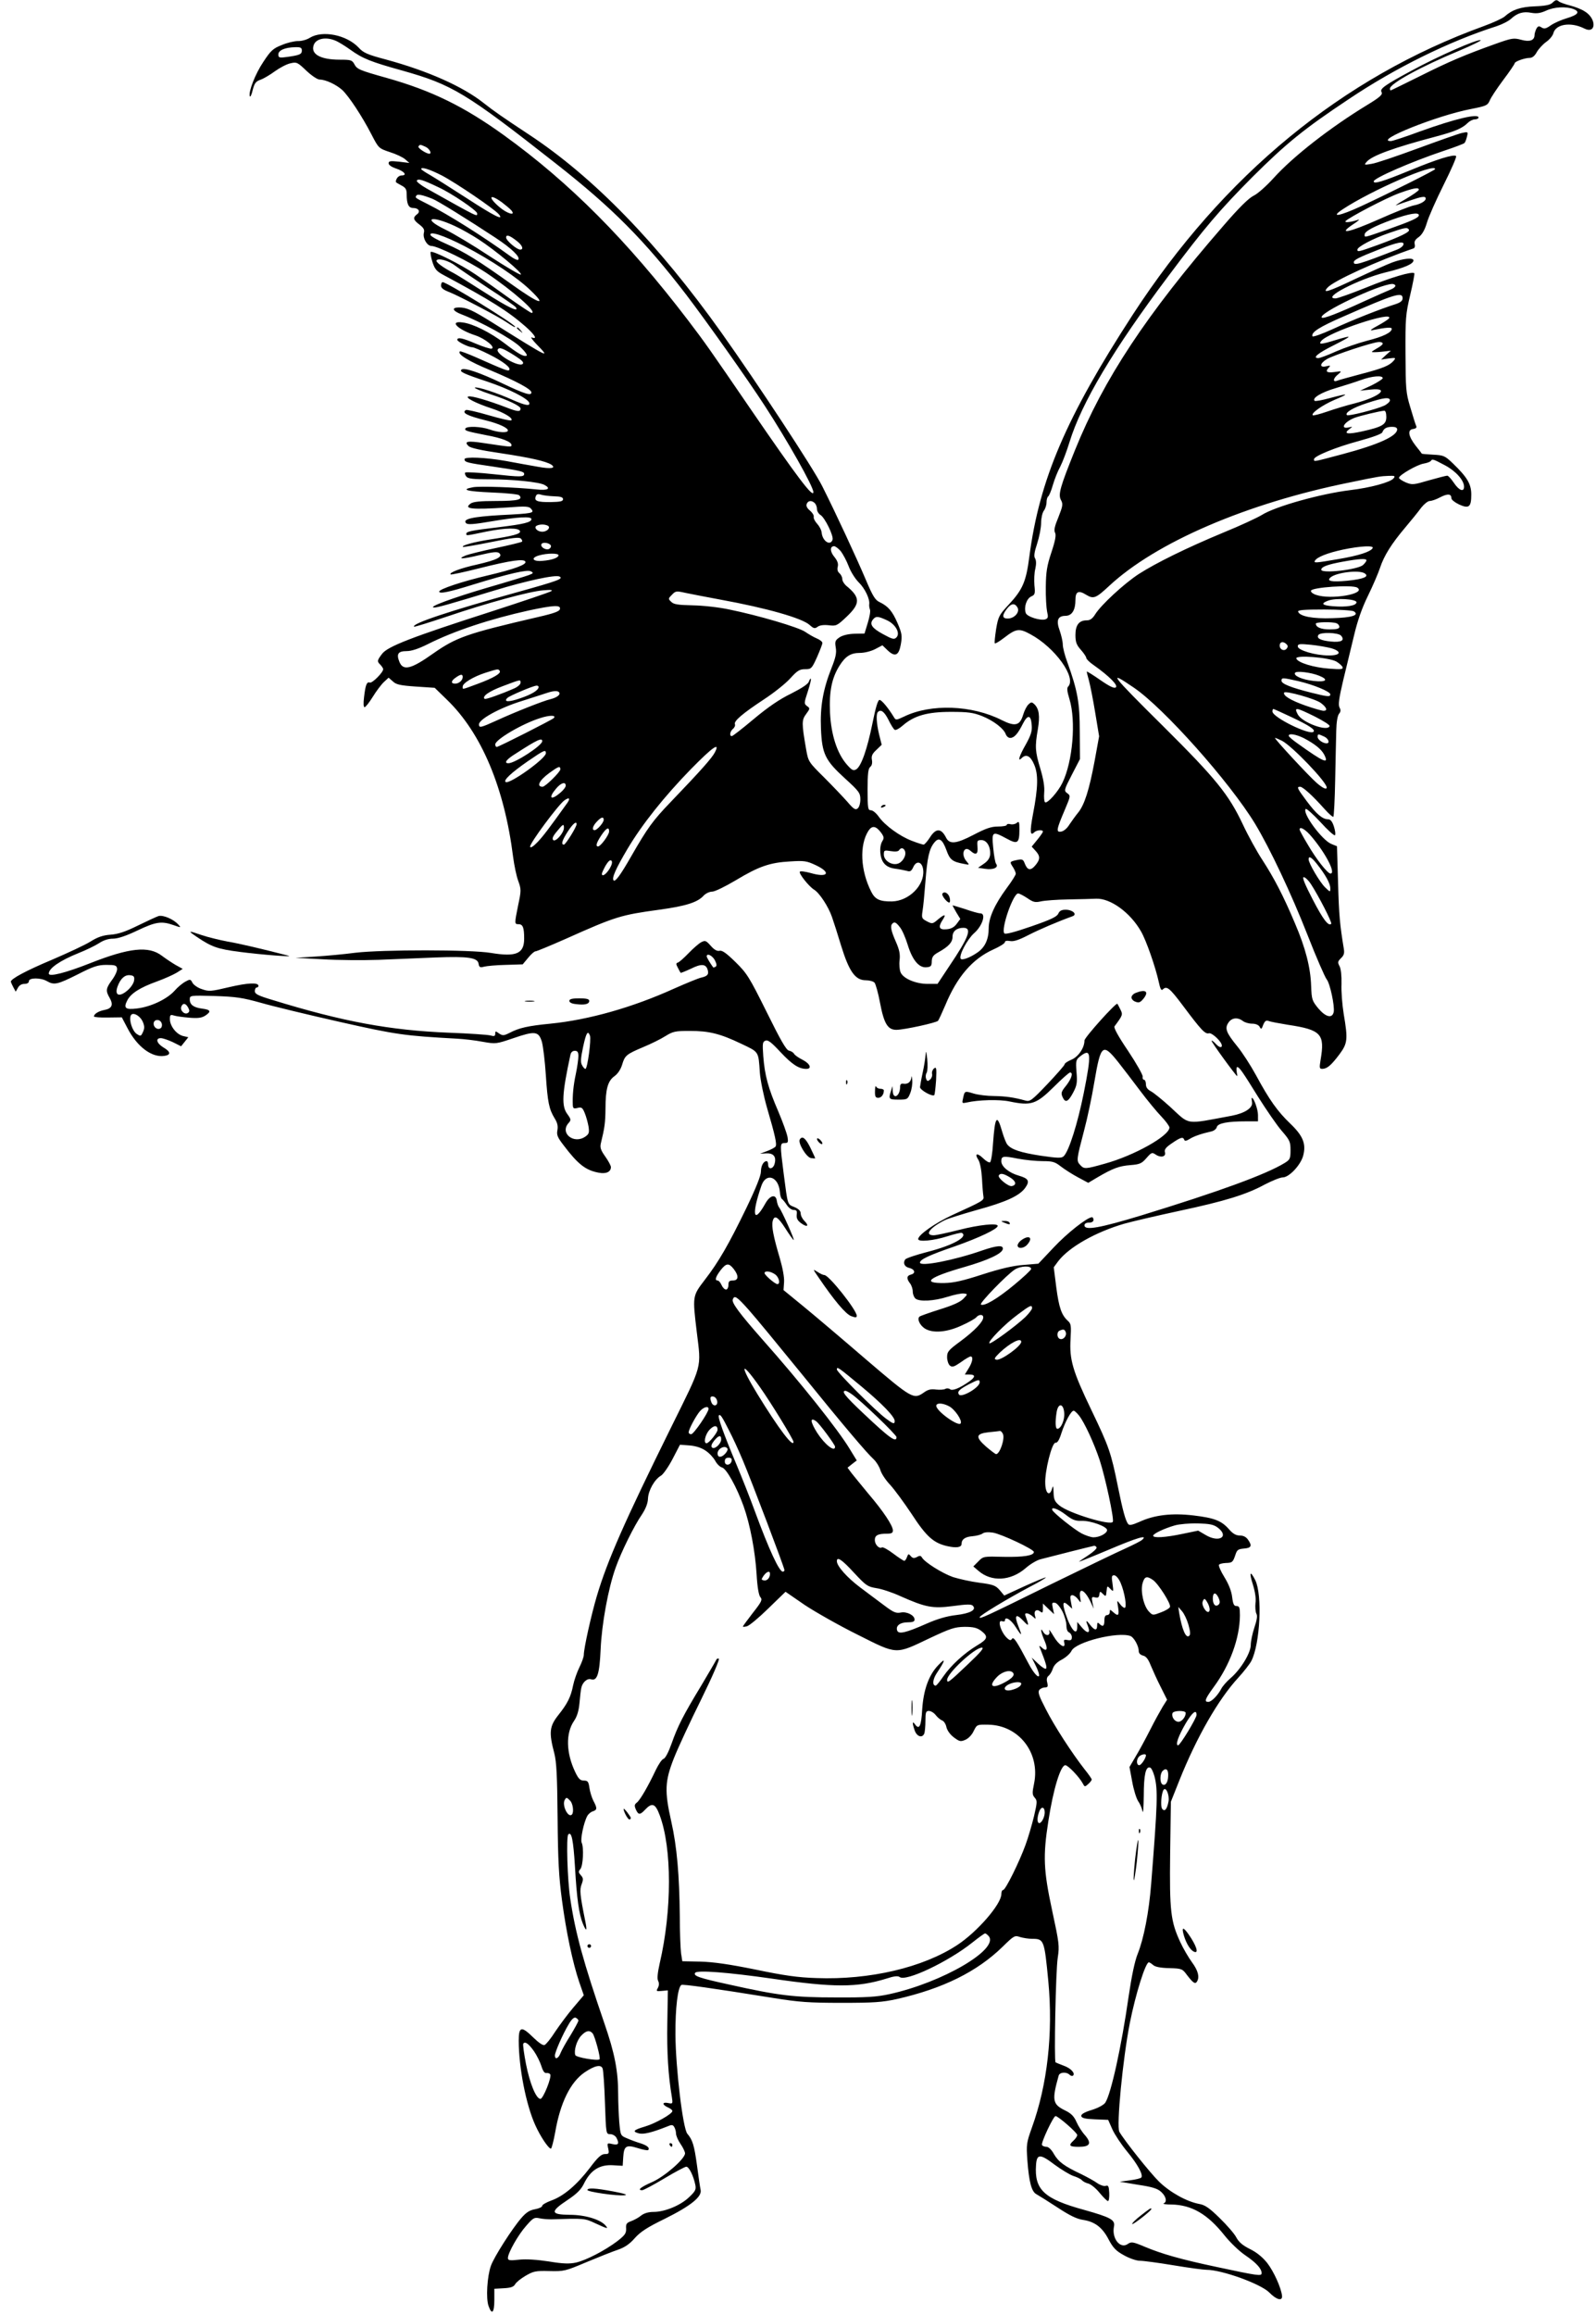 <?xml version="1.0" standalone="no"?>
<!DOCTYPE svg PUBLIC "-//W3C//DTD SVG 20010904//EN"
 "http://www.w3.org/TR/2001/REC-SVG-20010904/DTD/svg10.dtd">
<svg version="1.0" xmlns="http://www.w3.org/2000/svg"
 width="883pt" height="1280pt" viewBox="0 0 883 1280"
 preserveAspectRatio="xMidYMid meet">
<g transform="translate(0,1280) scale(0.1,-0.1)"
fill="#000000" stroke="none">
<path d="M8588 12784 c-11 -11 -39 -17 -96 -19 -80 -3 -126 -19 -167 -56 -11
-10 -63 -34 -115 -53 -784 -284 -1440 -823 -1943 -1596 -370 -570 -516 -912
-572 -1337 -18 -140 -37 -183 -115 -267 -53 -57 -57 -65 -69 -135 -6 -40 -10
-76 -7 -78 3 -3 26 11 52 31 66 51 83 53 145 19 136 -73 257 -241 208 -290 -7
-7 -5 -27 8 -69 37 -122 18 -344 -39 -462 -24 -50 -83 -116 -96 -108 -5 3 -7
27 -5 53 3 33 -4 74 -21 132 -29 95 -31 122 -14 219 12 73 7 111 -18 137 -15
14 -18 15 -34 0 -9 -8 -22 -33 -29 -56 -18 -61 -44 -68 -118 -31 -165 84 -393
92 -541 20 -43 -20 -46 -21 -56 -4 -31 51 -68 96 -80 96 -9 0 -21 -40 -39
-129 -29 -143 -62 -238 -90 -255 -16 -9 -24 -5 -52 27 -54 62 -87 164 -93 288
-5 117 10 191 53 259 33 52 62 70 113 70 24 0 61 9 84 21 l40 21 28 -27 c42
-40 63 -30 74 33 8 46 6 60 -18 116 -29 67 -52 94 -100 117 -24 11 -38 34 -76
124 -51 120 -164 364 -241 517 -50 100 -359 569 -558 849 -351 493 -708 860
-1063 1094 -147 97 -196 131 -253 176 -115 91 -308 177 -540 240 -102 27 -125
37 -151 66 -66 70 -200 97 -270 54 -17 -11 -47 -19 -66 -18 -19 0 -59 -9 -89
-22 -49 -19 -61 -31 -102 -93 -45 -67 -83 -165 -75 -190 3 -7 10 8 16 34 10
38 17 48 43 57 17 6 53 27 80 47 28 20 66 40 86 44 34 8 39 6 88 -41 30 -28
61 -49 74 -49 33 0 92 -28 125 -58 36 -34 109 -144 161 -245 40 -77 40 -77
102 -98 35 -11 73 -29 85 -40 l23 -20 -57 7 c-48 5 -58 4 -58 -9 0 -9 17 -21
42 -29 45 -15 63 -38 30 -38 -16 0 -32 -17 -32 -36 0 -2 13 -10 30 -19 24 -12
30 -22 30 -48 0 -55 10 -77 36 -77 30 0 42 -20 21 -35 -24 -18 -21 -31 14 -57
23 -18 29 -28 24 -46 -7 -29 18 -72 42 -72 33 0 209 -86 301 -147 149 -100
289 -223 253 -223 -5 0 -60 37 -123 81 -62 45 -146 104 -186 131 -82 56 -239
134 -249 125 -3 -4 1 -28 9 -54 13 -40 22 -52 59 -72 265 -142 360 -202 456
-286 53 -47 68 -73 36 -61 -10 4 2 -13 26 -38 80 -82 72 -78 -244 120 -112 70
-143 84 -186 84 -42 0 -36 -19 14 -38 109 -42 276 -134 323 -178 28 -26 44
-48 37 -51 -16 -6 -46 11 -123 70 -76 58 -173 107 -230 114 -78 11 -29 -39 72
-72 53 -18 113 -67 87 -73 -8 -1 -47 11 -87 28 -72 31 -102 37 -102 21 0 -10
62 -41 83 -41 8 0 50 -18 94 -40 78 -39 122 -74 110 -86 -6 -7 -25 0 -185 71
-46 20 -85 35 -88 32 -15 -15 49 -55 171 -105 142 -60 225 -104 225 -122 0
-20 -38 -8 -160 50 -128 61 -214 90 -227 76 -12 -11 13 -23 143 -66 119 -40
224 -93 232 -117 6 -20 -21 -15 -90 15 -84 38 -195 75 -211 69 -6 -2 33 -19
87 -37 98 -32 166 -65 166 -79 0 -19 -17 -18 -78 6 -102 39 -191 65 -210 61
-23 -5 41 -38 130 -67 67 -22 119 -54 107 -65 -3 -4 -60 9 -125 28 -65 19
-122 32 -126 29 -26 -15 6 -32 112 -58 72 -18 120 -41 120 -55 0 -15 -52 -12
-100 5 -47 17 -126 20 -135 6 -7 -12 8 -16 114 -37 89 -16 141 -37 141 -55 0
-12 -4 -11 -152 11 -91 14 -113 10 -86 -16 10 -11 70 -24 179 -40 160 -24 249
-44 279 -63 29 -20 -2 -25 -73 -12 -40 7 -119 21 -177 32 -113 20 -230 25
-230 10 0 -17 14 -20 159 -41 148 -22 171 -27 171 -40 0 -18 -20 -18 -168 -2
-83 9 -154 13 -158 9 -4 -3 -1 -13 6 -22 10 -12 37 -15 129 -15 126 0 273 -15
303 -31 39 -21 19 -32 -45 -25 -114 12 -313 19 -350 12 -71 -13 -36 -23 104
-29 78 -3 146 -10 151 -15 24 -24 -6 -32 -126 -32 -90 0 -127 -4 -142 -14 -41
-30 4 -35 201 -22 105 8 122 7 134 -8 19 -23 10 -25 -169 -34 -156 -9 -214
-22 -191 -45 9 -9 45 -6 144 11 143 24 217 28 217 12 0 -18 -41 -28 -181 -45
-153 -18 -179 -24 -179 -36 0 -12 -4 -12 112 12 106 21 179 22 185 2 5 -15
-41 -27 -167 -46 -89 -14 -158 -33 -149 -41 2 -2 73 10 157 27 117 24 155 28
164 19 6 -6 9 -14 6 -17 -3 -3 -68 -19 -144 -35 -76 -16 -152 -35 -167 -41
-53 -22 -18 -21 77 2 77 18 98 20 109 10 20 -20 -14 -37 -122 -62 -92 -20
-158 -45 -148 -55 2 -3 76 13 163 35 171 43 245 53 251 35 6 -16 -62 -41 -206
-75 -141 -33 -271 -76 -271 -90 0 -14 57 -2 185 38 201 62 303 85 322 74 16
-8 15 -11 -12 -21 -16 -6 -120 -38 -231 -70 -190 -56 -329 -107 -293 -109 17
-1 81 17 334 94 182 55 340 89 361 77 22 -12 -7 -23 -233 -86 -379 -105 -588
-175 -572 -191 3 -2 83 23 179 55 227 77 459 140 535 146 43 4 56 2 44 -5 -9
-6 -157 -56 -330 -112 -439 -141 -574 -193 -605 -234 -28 -37 -29 -42 -9 -61
8 -9 15 -19 15 -24 0 -18 -61 -79 -74 -74 -17 6 -24 -13 -32 -82 -4 -33 -3
-54 3 -54 6 0 26 26 46 58 19 31 47 68 61 81 l26 24 23 -20 c18 -18 41 -23
127 -29 l105 -7 67 -65 c192 -185 319 -488 367 -871 6 -45 18 -104 28 -131 17
-47 17 -54 0 -134 -21 -104 -21 -106 2 -106 24 0 31 -19 31 -80 0 -83 -44
-102 -183 -79 -110 19 -602 19 -752 1 -60 -8 -159 -17 -220 -21 l-110 -7 150
-8 c83 -5 222 -6 310 -3 88 4 230 9 315 13 181 7 233 -1 238 -35 3 -19 8 -22
30 -16 15 4 69 9 120 10 l94 3 30 36 c16 20 34 36 41 36 6 0 81 31 167 69 277
124 305 132 517 161 147 20 214 41 247 79 11 11 31 21 46 21 15 0 72 28 131
63 128 77 189 98 301 104 78 5 91 3 142 -21 87 -41 67 -71 -29 -43 -30 8 -57
12 -60 7 -6 -10 50 -81 79 -99 30 -18 80 -95 99 -151 9 -25 32 -97 51 -160 44
-142 78 -190 136 -190 20 0 43 -6 49 -14 6 -8 20 -57 30 -111 22 -116 43 -150
92 -149 45 1 219 39 229 50 4 5 22 44 40 86 65 157 150 256 265 308 36 16 65
34 65 41 0 7 10 9 28 6 19 -4 48 5 102 33 63 32 161 74 244 104 28 10 1 36
-38 36 -23 0 -34 -6 -41 -22 -8 -17 -42 -33 -149 -70 -92 -32 -143 -45 -149
-39 -21 21 48 221 76 221 7 0 30 -12 51 -26 32 -22 43 -25 74 -18 21 5 89 10
152 11 63 1 133 3 155 4 79 3 189 -77 248 -181 29 -50 80 -197 98 -279 8 -38
14 -50 22 -42 22 22 38 9 113 -91 101 -135 122 -157 143 -151 17 4 71 -47 71
-68 0 -15 -16 -10 -35 11 -10 11 -20 18 -22 16 -4 -4 136 -196 142 -196 1 0 0
11 -3 25 -2 14 -1 25 3 25 12 0 28 -23 116 -165 45 -71 103 -156 130 -187 45
-52 49 -61 49 -107 0 -47 -3 -53 -32 -71 -105 -64 -360 -157 -793 -290 -231
-70 -315 -85 -315 -55 0 9 9 15 25 15 16 0 25 6 25 15 0 8 -4 15 -8 15 -26 0
-138 -88 -212 -167 l-85 -90 -83 -7 c-57 -4 -129 -21 -225 -52 -108 -35 -159
-47 -212 -48 -129 -2 -87 32 109 88 132 38 209 74 214 99 5 24 -30 22 -117 -8
-152 -53 -341 -90 -341 -66 0 17 50 41 193 90 136 48 237 96 237 113 0 17
-104 6 -213 -22 -64 -16 -127 -30 -141 -30 -53 0 -23 41 60 83 17 9 98 34 179
57 161 44 235 78 267 122 27 38 19 52 -36 68 -53 15 -96 50 -96 79 0 29 9 31
90 15 41 -8 104 -14 139 -14 55 0 68 -4 101 -30 21 -16 63 -43 95 -60 l56 -30
52 31 c84 49 118 62 181 67 52 4 63 9 89 39 28 32 31 33 53 18 28 -18 57 -10
49 15 -4 14 6 27 39 49 48 33 62 37 68 19 3 -8 11 -7 29 4 23 15 66 30 120 42
15 3 29 14 31 24 6 22 60 32 164 32 l64 0 0 35 c0 31 -23 95 -34 95 -2 0 -1
-11 1 -24 6 -31 -39 -61 -112 -75 -265 -49 -228 -54 -343 51 -42 38 -89 76
-104 84 -19 10 -28 22 -28 39 0 14 -5 25 -11 25 -5 0 -9 8 -7 18 1 9 -35 73
-81 142 -55 81 -80 128 -75 135 46 62 47 65 33 93 -7 15 -15 29 -17 32 -6 9
-182 -186 -182 -203 0 -41 -34 -90 -72 -106 -21 -9 -38 -20 -38 -26 0 -5 -43
-54 -95 -109 -87 -91 -96 -98 -122 -91 -65 18 -112 24 -174 25 -36 0 -87 6
-113 14 -50 15 -49 16 -59 -33 -5 -21 -3 -22 21 -17 65 15 180 18 237 6 120
-25 148 -16 246 81 44 44 84 79 89 79 19 0 9 -33 -21 -72 -28 -34 -30 -42 -20
-64 15 -34 31 -27 59 26 20 38 23 55 18 112 -5 64 -3 69 21 88 60 47 63 16 19
-204 -34 -169 -82 -321 -111 -349 -11 -11 -32 -11 -127 3 -110 17 -163 34
-185 62 -6 7 -19 39 -28 70 -29 102 -40 88 -51 -65 -3 -53 -11 -100 -16 -103
-5 -4 -23 6 -39 22 -33 32 -49 26 -26 -9 9 -14 17 -55 20 -103 2 -43 6 -88 8
-99 4 -22 -1 -25 -172 -103 -95 -44 -189 -110 -189 -133 0 -17 85 -9 160 15
41 13 78 22 82 19 35 -21 -48 -68 -187 -104 -66 -17 -123 -36 -127 -43 -13
-19 -4 -40 21 -46 32 -7 39 -30 12 -37 -25 -6 -27 -22 -6 -49 8 -10 15 -31 15
-45 0 -15 7 -32 15 -39 22 -18 102 -14 178 10 38 12 78 20 90 18 22 -3 22 -3
-4 -30 -18 -18 -59 -36 -130 -58 -57 -18 -108 -36 -112 -40 -14 -13 2 -47 29
-65 43 -28 123 -22 204 16 39 17 75 38 81 45 15 18 39 18 39 0 0 -24 -48 -74
-126 -132 -67 -49 -74 -58 -74 -88 0 -18 7 -39 15 -46 13 -11 23 -8 61 18 24
18 49 32 54 32 16 0 11 -31 -11 -66 l-21 -34 26 0 c34 0 33 -14 -1 -38 -54
-38 -94 -54 -107 -43 -6 5 -18 6 -25 2 -8 -5 -31 -6 -52 -4 -28 4 -45 0 -67
-16 -57 -40 -65 -36 -320 182 -130 112 -286 244 -347 294 l-110 90 3 44 c2 27
-8 79 -24 134 -35 118 -46 175 -39 203 9 36 28 26 69 -38 21 -33 42 -63 47
-66 9 -5 -66 163 -81 181 -4 5 -10 21 -12 35 -5 40 -38 32 -64 -15 -66 -118
-77 -61 -21 100 26 74 95 49 102 -36 1 -17 6 -34 11 -38 5 -3 17 -18 27 -33
10 -16 27 -28 38 -28 16 0 20 -5 17 -26 -2 -20 4 -32 24 -47 34 -25 47 -16 19
12 -12 12 -21 30 -21 42 0 13 -11 25 -35 35 -39 16 -36 7 -59 184 -21 163 -21
170 5 170 19 0 21 4 16 34 -3 18 -26 82 -51 141 -56 129 -75 200 -83 305 -5
71 -4 80 12 86 14 6 34 -10 84 -64 64 -68 101 -92 142 -92 33 0 21 29 -20 50
-22 11 -44 26 -48 34 -4 7 -17 15 -28 17 -15 3 -46 57 -123 213 -97 195 -109
214 -173 277 -50 49 -74 66 -88 62 -13 -3 -29 5 -48 27 -27 30 -31 32 -54 20
-13 -7 -44 -34 -69 -60 -25 -26 -51 -49 -59 -52 -11 -3 -12 -8 -1 -28 7 -14
14 -27 16 -29 1 -1 27 9 57 23 56 28 82 27 92 -5 8 -26 0 -36 -34 -44 -16 -3
-83 -31 -149 -60 -231 -105 -475 -174 -687 -195 -123 -12 -173 -23 -226 -51
-32 -16 -38 -16 -58 -3 -19 14 -21 14 -21 -2 0 -13 -6 -15 -27 -9 -16 4 -118
11 -228 15 -327 13 -587 61 -977 181 -80 24 -98 33 -98 49 0 11 5 20 10 20 6
0 10 4 10 9 0 20 -59 17 -162 -7 -101 -24 -112 -25 -151 -11 -23 7 -46 24 -52
35 -10 20 -13 21 -38 7 -16 -8 -44 -31 -62 -52 -42 -46 -131 -88 -207 -97 -65
-8 -76 2 -53 46 20 38 70 70 165 104 41 15 90 37 108 48 l33 21 -40 22 c-22
13 -56 36 -76 51 -73 55 -179 44 -397 -42 -134 -53 -228 -77 -228 -57 0 29 62
72 164 113 43 17 94 42 114 55 24 16 51 25 77 25 27 0 72 15 135 45 103 49
134 53 200 30 43 -15 43 -15 26 4 -27 29 -83 53 -109 46 -12 -4 -64 -28 -115
-53 -67 -33 -108 -47 -150 -50 -42 -3 -72 -13 -113 -39 -31 -19 -126 -63 -210
-99 -145 -61 -229 -106 -229 -122 1 -4 7 -18 14 -31 l13 -24 12 21 c7 14 21
22 36 22 16 0 25 6 25 15 0 20 66 20 100 0 40 -23 59 -18 169 37 88 45 113 53
160 53 49 0 56 -3 59 -20 2 -12 -11 -40 -28 -63 -35 -48 -36 -60 -13 -100 21
-37 13 -58 -28 -66 -33 -6 -59 -22 -59 -36 0 -4 35 -7 77 -6 l77 1 31 -59 c53
-103 135 -165 205 -154 36 5 35 23 -5 46 -38 23 -47 52 -15 52 11 0 40 -10 66
-22 l46 -23 20 25 20 25 -30 7 c-37 10 -72 56 -72 93 0 24 3 26 23 20 12 -4
50 -9 84 -12 48 -4 69 -1 88 11 35 23 31 33 -15 39 -49 6 -70 22 -70 51 0 22
1 23 138 19 119 -4 153 -9 257 -38 66 -19 261 -66 434 -105 315 -71 359 -77
651 -93 36 -2 99 -9 140 -17 74 -13 76 -12 168 19 122 42 142 40 160 -19 7
-25 17 -108 22 -185 10 -152 18 -188 49 -239 15 -24 19 -42 15 -65 -5 -26 0
-39 34 -83 80 -106 123 -139 195 -152 41 -8 67 5 67 31 0 8 -14 34 -31 58 -25
35 -30 50 -25 72 22 90 25 116 26 193 0 109 13 154 50 180 18 13 34 37 42 63
15 51 23 58 118 98 41 17 96 44 121 60 42 26 54 29 135 29 107 0 168 -15 285
-71 99 -47 95 -40 103 -160 3 -41 21 -129 40 -195 45 -154 55 -200 47 -213 -4
-6 -25 -17 -46 -25 l-40 -15 34 2 c40 2 57 -18 47 -56 -7 -31 -36 -36 -36 -7
0 11 -4 20 -8 20 -18 0 -32 -26 -32 -58 0 -22 -28 -92 -80 -200 -98 -202 -153
-298 -231 -399 -68 -89 -68 -88 -44 -288 25 -205 34 -171 -141 -525 -259 -524
-353 -737 -412 -935 -31 -105 -72 -289 -72 -325 0 -11 -11 -42 -24 -68 -13
-26 -29 -71 -35 -100 -13 -65 -31 -101 -82 -165 -49 -62 -53 -95 -22 -212 12
-47 16 -125 18 -355 2 -237 7 -327 24 -455 24 -180 60 -349 96 -455 l25 -72
-57 -67 c-31 -36 -76 -97 -101 -134 -24 -38 -51 -71 -59 -74 -9 -4 -32 12 -62
41 -66 65 -81 62 -81 -17 0 -148 40 -353 91 -466 29 -65 74 -131 87 -131 4 0
15 42 24 92 28 162 84 276 163 330 55 37 90 45 99 21 4 -10 10 -96 13 -190 6
-172 6 -173 29 -173 13 0 28 -9 34 -19 18 -34 12 -43 -21 -36 -30 7 -31 6 -24
-24 6 -28 4 -31 -18 -31 -20 0 -39 -17 -84 -77 -72 -94 -145 -156 -213 -180
-27 -10 -50 -23 -50 -29 0 -7 -18 -15 -39 -19 -30 -5 -49 -17 -76 -48 -50 -57
-153 -218 -169 -265 -21 -59 -28 -181 -13 -222 18 -52 32 -38 32 33 l0 62 52
3 c40 2 55 8 63 22 6 11 32 32 58 47 43 25 55 28 131 26 82 -2 89 0 205 49 67
28 145 59 175 69 38 13 65 32 93 64 30 34 69 60 166 107 145 72 208 123 198
161 -3 14 -12 75 -20 136 -15 109 -24 139 -53 173 -25 28 -65 366 -66 548 -1
148 13 263 33 275 8 5 173 -18 508 -72 143 -23 197 -27 377 -27 179 0 224 3
307 21 255 58 444 151 587 291 61 60 66 62 94 52 17 -5 47 -10 68 -10 65 0 67
-6 89 -235 27 -286 -5 -572 -91 -809 -30 -84 -31 -93 -25 -180 9 -120 23 -174
50 -188 11 -6 64 -39 116 -73 68 -45 108 -64 142 -69 65 -10 107 -41 142 -109
25 -47 41 -63 85 -87 30 -17 69 -30 87 -30 19 0 102 -11 186 -25 84 -14 166
-25 183 -25 85 0 301 -78 348 -126 39 -40 73 -49 70 -18 -5 45 -46 136 -83
183 -26 32 -58 58 -95 76 -40 20 -61 38 -75 64 -10 20 -52 68 -92 107 -57 56
-82 73 -113 78 -69 13 -160 63 -222 123 -51 50 -192 227 -220 276 -17 31 19
404 58 602 32 161 87 335 105 335 4 0 15 -7 24 -15 11 -10 41 -16 89 -17 70
-2 73 -4 98 -38 34 -44 45 -52 55 -37 16 25 7 61 -27 107 -19 26 -49 77 -65
112 -53 114 -60 171 -56 490 l4 286 47 118 c96 240 216 449 327 569 30 33 62
74 71 91 49 95 62 365 22 447 -29 57 -35 44 -13 -25 12 -39 18 -78 14 -102 -2
-22 0 -48 5 -58 7 -12 3 -35 -11 -77 -11 -33 -20 -76 -20 -96 0 -44 -55 -135
-112 -184 -21 -18 -45 -45 -52 -60 -20 -37 -54 -71 -71 -71 -24 0 -18 16 30
82 90 122 144 270 145 396 0 44 -3 52 -19 52 -14 0 -19 10 -24 50 -4 33 -19
71 -43 110 -20 32 -33 63 -30 68 3 5 19 9 37 10 37 1 40 4 54 45 9 28 15 32
48 35 40 3 46 15 21 50 -10 14 -25 22 -45 22 -21 0 -38 10 -59 34 -42 48 -81
63 -197 77 -120 14 -216 3 -300 -36 -39 -17 -54 -20 -61 -12 -15 19 -30 74
-57 207 -38 188 -49 220 -145 420 -106 220 -124 283 -117 397 4 73 3 84 -15
100 -35 32 -49 72 -64 185 l-14 111 25 34 c60 78 207 161 365 207 47 13 184
45 305 71 253 54 370 90 473 146 41 21 85 39 99 39 35 0 99 68 113 120 17 65
0 109 -71 177 -71 68 -116 131 -190 268 -30 55 -76 126 -103 159 -62 76 -71
100 -50 131 18 28 51 32 80 10 10 -8 33 -15 51 -15 20 0 36 -7 42 -17 8 -16
11 -15 20 11 9 21 16 26 29 21 9 -4 57 -13 106 -21 187 -28 207 -51 182 -196
-7 -43 -6 -48 10 -48 27 1 49 20 95 81 45 61 47 82 23 224 -8 50 -14 124 -12
165 1 46 -3 84 -11 98 -11 21 -10 26 8 44 16 15 20 27 16 51 -22 134 -27 185
-32 365 l-6 203 -32 13 c-52 22 -162 172 -141 193 4 4 40 -28 81 -72 40 -44
76 -77 81 -73 4 5 1 26 -6 48 -9 28 -19 40 -32 40 -31 0 -65 29 -118 100 -54
72 -57 80 -37 80 15 0 69 -49 135 -123 24 -27 46 -46 49 -43 3 3 8 94 10 203
2 109 5 232 6 274 1 46 7 82 15 92 10 12 11 21 3 35 -8 15 -3 51 20 149 17 70
44 182 60 248 19 81 44 153 77 220 27 55 57 125 67 155 22 67 63 133 141 225
33 39 72 87 87 108 16 20 37 37 47 37 11 0 37 9 59 21 41 21 61 19 61 -6 0 -8
19 -23 42 -34 55 -25 68 -15 68 54 0 59 -22 96 -103 174 -43 41 -50 44 -108
47 -34 2 -62 4 -63 6 -1 2 -16 22 -34 44 -41 53 -46 88 -14 92 18 3 22 8 16
20 -4 9 -18 55 -32 102 -24 79 -25 101 -26 295 -1 195 1 218 26 324 15 63 25
117 23 120 -12 12 -127 -22 -267 -79 -82 -33 -158 -60 -169 -60 -80 0 125 106
277 144 105 25 154 47 154 66 0 17 -56 11 -117 -11 -32 -12 -123 -53 -202 -90
-153 -73 -188 -84 -156 -49 34 38 281 150 474 216 8 2 11 12 8 24 -4 14 3 26
22 39 18 13 33 38 45 78 9 32 51 127 93 211 42 84 73 155 69 159 -12 12 -108
-18 -255 -79 -151 -62 -201 -77 -201 -61 0 18 207 108 385 168 61 20 113 40
117 44 4 3 10 19 14 35 7 28 6 28 -27 21 -19 -4 -129 -43 -246 -86 -117 -43
-231 -82 -255 -85 -40 -7 -42 -6 -28 10 28 35 153 80 384 141 105 28 146 45
177 76 10 10 28 19 39 19 11 0 20 5 20 10 0 24 -130 -7 -322 -76 -81 -30 -154
-54 -163 -54 -97 0 254 141 442 177 86 17 93 20 105 47 6 16 40 67 75 114 35
46 63 88 63 92 0 10 56 30 84 30 14 0 28 12 39 33 10 17 33 42 51 55 19 13 37
35 40 48 13 51 96 64 170 27 68 -35 71 55 2 95 -17 11 -53 25 -81 32 -27 7
-54 17 -59 21 -14 12 -19 11 -38 -7z m117 -34 c39 -15 26 -32 -37 -51 -31 -9
-71 -27 -88 -39 -27 -19 -36 -21 -51 -12 -15 10 -20 8 -29 -7 -5 -11 -10 -26
-10 -34 0 -31 -27 -40 -74 -27 -41 11 -51 10 -143 -23 -170 -61 -253 -96 -417
-178 -87 -43 -160 -79 -162 -79 -2 0 -4 4 -4 10 0 28 174 123 384 210 71 30
124 56 118 58 -20 6 -236 -89 -383 -169 -145 -78 -176 -100 -166 -117 9 -14
-6 -28 -78 -72 -204 -124 -411 -285 -519 -405 -38 -42 -87 -86 -110 -97 -28
-14 -81 -66 -168 -167 -425 -489 -662 -847 -821 -1241 -81 -201 -94 -244 -77
-275 12 -22 10 -33 -14 -94 -21 -50 -26 -73 -19 -86 7 -13 2 -43 -20 -109 -25
-75 -30 -108 -31 -191 -1 -55 3 -116 7 -136 7 -30 6 -37 -8 -43 -27 -10 -104
14 -110 35 -11 33 5 79 30 91 21 9 23 15 18 62 -2 28 -1 69 5 91 6 27 5 46 -1
57 -8 11 -5 34 11 82 12 37 22 88 22 114 0 27 7 57 15 68 8 10 15 31 15 46 0
15 4 29 9 33 5 3 17 31 26 63 9 31 27 77 41 102 13 25 36 86 51 135 67 218
243 514 546 917 201 269 287 369 466 549 186 185 285 266 532 430 259 174 558
321 819 404 30 10 66 28 80 41 35 32 67 42 113 33 29 -5 50 -2 81 12 45 21
110 24 151 9z m-6851 -174 c18 -7 55 -30 83 -50 69 -50 115 -68 288 -116 277
-78 351 -122 850 -514 315 -247 490 -424 722 -726 115 -151 337 -464 435 -615
125 -192 268 -445 268 -476 0 -35 -90 84 -345 456 -228 333 -253 369 -349 495
-337 441 -654 760 -1019 1023 -221 159 -399 246 -647 316 -153 43 -165 48
-180 77 -12 22 -20 24 -80 24 -106 0 -161 30 -145 79 11 37 66 49 119 27z
m-184 -55 c0 -21 -11 -26 -82 -36 -43 -6 -48 -4 -48 14 0 23 37 39 93 40 30 1
37 -3 37 -18z m685 -533 c21 -10 36 -38 20 -38 -17 0 -65 32 -60 40 8 12 9 12
40 -2z m89 -158 c77 -40 291 -185 316 -215 31 -38 -27 -9 -176 88 -87 56 -180
115 -206 130 -27 15 -48 30 -48 32 0 14 45 0 114 -35z m5496 35 c0 -6 -252
-132 -407 -204 -123 -57 -177 -66 -104 -18 157 104 511 258 511 222z m-5515
-100 c76 -35 215 -130 215 -145 0 -19 11 -25 -278 137 -34 19 -59 39 -56 44 7
13 33 5 119 -36z m5425 -14 c0 -5 -33 -28 -72 -51 -40 -23 -64 -39 -53 -35 11
4 50 18 87 30 46 16 70 20 74 13 10 -15 -22 -36 -65 -44 -20 -4 -106 -38 -191
-76 -167 -74 -233 -88 -145 -29 28 18 41 30 30 26 -42 -14 -80 -18 -70 -7 21
21 221 126 294 153 80 29 111 35 111 20z m-5458 -50 c29 -11 195 -114 350
-216 88 -58 139 -107 125 -121 -4 -4 -24 5 -44 20 -146 106 -344 231 -458 288
-71 36 -69 34 -61 47 6 9 32 4 88 -18z m384 -19 c21 -16 45 -36 53 -45 27 -33
-23 -19 -67 19 -65 56 -54 75 14 26z m5074 -72 c0 -14 -40 -32 -173 -79 -135
-47 -127 -45 -127 -28 0 18 50 45 154 83 92 33 146 42 146 24z m-5333 -60 c35
-16 93 -49 130 -73 93 -60 249 -190 234 -195 -6 -2 -84 44 -173 102 -89 59
-199 125 -245 147 -130 63 -80 81 54 19z m5278 -20 c8 -12 -48 -39 -171 -84
-111 -40 -114 -40 -114 -26 0 15 86 61 173 91 90 31 103 34 112 19z m-5225
-91 c149 -78 293 -174 366 -245 94 -90 47 -75 -104 33 -186 133 -262 180 -362
224 -46 20 -86 42 -88 49 -9 25 72 -1 188 -61z m290 28 c30 -23 39 -47 18 -47
-19 0 -78 50 -78 67 0 18 20 12 60 -20z m4904 -21 c-3 -8 -17 -19 -32 -25
-213 -83 -242 -91 -242 -71 0 13 28 27 140 71 102 41 143 48 134 25z m-5244
-116 c19 -15 101 -70 181 -123 81 -52 149 -100 153 -106 19 -30 -39 -3 -172
82 -81 52 -158 100 -172 107 -60 31 -100 61 -95 70 10 15 68 -1 105 -30z
m5200 -110 c0 -6 -11 -15 -24 -20 -13 -5 -79 -34 -147 -65 -150 -69 -228 -99
-236 -91 -23 23 316 184 390 186 9 0 17 -5 17 -10z m40 -69 c0 -14 -11 -23
-37 -32 -86 -27 -245 -90 -348 -138 -64 -29 -112 -46 -114 -40 -7 22 38 51
174 110 282 124 325 137 325 100z m-75 -111 c-4 -6 -32 -24 -63 -41 -31 -16
-46 -28 -32 -25 80 16 110 18 110 8 0 -20 -48 -44 -137 -66 -49 -13 -125 -39
-171 -59 -46 -21 -90 -37 -98 -37 -36 0 -2 28 87 72 104 53 106 57 9 28 -81
-25 -97 -26 -80 -5 40 49 402 169 375 125z m-35 -140 c0 -5 -13 -16 -30 -25
-16 -9 -30 -18 -30 -21 0 -2 24 -2 53 1 l52 6 -27 -24 -27 -25 42 6 c39 5 41
4 28 -12 -23 -27 -58 -42 -181 -74 -63 -17 -123 -33 -132 -37 -26 -10 -23 13
5 35 22 19 22 19 -20 13 -44 -6 -53 3 -30 26 10 10 7 11 -15 6 -40 -10 -37 16
4 40 38 22 252 93 286 94 12 1 22 -3 22 -9z m-4801 -67 c39 -25 51 -37 43 -45
-21 -21 -153 56 -138 80 9 14 28 7 95 -35z m4801 -124 c0 -5 -28 -23 -62 -40
l-63 -29 58 6 c110 12 51 -40 -87 -76 -45 -11 -114 -32 -154 -46 -41 -14 -76
-23 -79 -20 -11 11 53 56 120 85 86 36 80 38 -25 10 -44 -12 -82 -19 -85 -15
-15 15 38 47 117 70 47 14 110 34 140 45 61 22 120 27 120 10z m40 -123 c0 -7
-15 -21 -32 -29 -43 -20 -199 -60 -206 -52 -13 13 33 41 110 66 94 31 128 35
128 15z m-20 -91 c0 -42 -21 -55 -133 -80 -82 -18 -106 -14 -72 12 20 15 20
15 -2 10 -52 -12 -26 31 32 53 29 11 137 37 163 39 7 1 12 -12 12 -34z m60
-69 c0 -37 -103 -84 -302 -137 -166 -44 -158 -43 -158 -28 0 17 119 66 249
101 77 21 126 39 129 48 8 21 23 30 55 30 17 0 27 -5 27 -14z m265 -199 c60
-32 105 -83 105 -118 0 -32 -28 -21 -56 21 -15 22 -31 40 -37 40 -6 0 -52 -12
-102 -26 -85 -25 -92 -26 -128 -11 -20 9 -37 20 -37 25 0 15 102 74 138 79 18
3 35 10 38 14 8 13 13 11 79 -24z m-285 -72 c-18 -22 -130 -52 -240 -65 -163
-20 -415 -90 -490 -138 -25 -15 -119 -59 -210 -96 -207 -86 -373 -168 -470
-230 -81 -53 -209 -171 -241 -223 -15 -24 -28 -33 -47 -33 -42 0 -62 -26 -62
-81 0 -39 6 -55 30 -82 17 -19 30 -39 30 -45 0 -6 19 -25 43 -41 83 -59 133
-109 121 -121 -8 -8 -31 2 -85 39 -40 28 -74 49 -76 48 -1 -2 4 -23 11 -47 7
-25 23 -105 35 -178 l22 -133 -25 -137 c-30 -160 -56 -242 -91 -285 -15 -18
-36 -48 -49 -67 -12 -20 -31 -36 -45 -38 -29 -5 -27 10 20 120 32 76 33 78 14
92 -19 14 -19 17 25 102 l45 87 -1 151 c0 160 -12 227 -69 385 -14 37 -25 81
-25 97 0 16 -8 51 -17 77 -21 57 -11 82 33 82 35 1 54 32 54 88 0 47 17 55 60
28 40 -24 53 -19 125 48 259 242 763 459 1335 574 159 33 167 34 214 36 33 1
37 -1 26 -14z m-4645 -99 c37 -1 50 -5 50 -16 0 -12 -15 -15 -67 -16 -74 -1
-94 6 -84 31 4 13 12 15 29 10 12 -4 45 -8 72 -9z m1443 -38 c7 -7 12 -21 12
-33 0 -11 9 -26 19 -32 25 -15 75 -118 67 -138 -13 -35 -55 -7 -60 39 -1 15
-13 37 -25 50 -12 13 -21 30 -19 39 2 8 -8 23 -21 34 -16 13 -22 26 -18 36 7
20 28 22 45 5z m-1472 -129 c7 -12 -13 -29 -36 -29 -23 0 -43 17 -36 29 4 6
20 11 36 11 16 0 32 -5 36 -11z m12 -106 c2 -7 -4 -16 -12 -19 -19 -7 -49 14
-40 28 8 13 46 6 52 -9z m1604 -31 c12 -16 32 -53 43 -82 11 -30 36 -70 56
-90 34 -33 63 -93 58 -122 -1 -7 1 -20 4 -28 4 -8 -2 -42 -12 -74 l-18 -59
-55 -1 c-34 -1 -64 -8 -82 -19 -25 -17 -28 -23 -22 -58 5 -29 -1 -56 -23 -111
-48 -121 -64 -215 -59 -337 6 -140 23 -175 134 -276 77 -70 84 -80 84 -115 0
-21 -6 -43 -15 -50 -12 -10 -22 -4 -57 37 -23 26 -81 87 -129 135 -86 85 -87
87 -99 155 -25 144 -25 162 0 195 22 30 22 32 5 44 -17 13 -17 16 4 80 12 37
20 69 17 71 -2 3 -7 -5 -11 -16 -4 -13 -39 -36 -98 -66 -64 -31 -127 -74 -206
-140 -62 -52 -117 -95 -122 -95 -15 0 -10 26 6 40 9 7 14 19 11 26 -7 17 42
59 162 138 55 36 120 88 145 116 38 42 51 50 81 50 34 0 37 2 66 66 16 37 30
72 30 79 0 7 -14 18 -31 25 -17 7 -46 24 -65 37 -37 25 -257 90 -419 123 -55
12 -144 22 -202 23 -82 2 -106 5 -120 20 -17 16 -16 18 5 39 20 21 25 21 74
10 29 -6 116 -23 192 -37 258 -47 455 -103 496 -141 21 -19 28 -21 43 -10 11
9 34 12 62 9 42 -5 46 -3 99 47 77 73 77 107 -3 172 -11 10 -21 26 -21 37 0
10 -7 24 -16 32 -10 8 -13 21 -9 36 4 17 -2 33 -19 54 -25 30 -25 59 -1 59 7
0 24 -13 37 -28z m2942 17 c-12 -20 -76 -41 -188 -60 -128 -22 -139 -23 -131
-9 12 20 70 43 154 61 100 21 176 24 165 8z m-4504 -39 c0 -14 -37 -27 -89
-31 -54 -5 -67 16 -19 30 45 13 108 13 108 1z m4470 -28 c0 -5 -9 -17 -19 -26
-29 -26 -231 -49 -231 -26 0 16 35 29 117 44 93 17 133 19 133 8z m-10 -72
c28 -18 -6 -32 -97 -41 -87 -8 -116 -2 -91 19 33 27 157 42 188 22z m-41 -79
c54 -34 -145 -69 -228 -40 -18 6 -30 16 -28 23 6 19 229 34 256 17z m-4 -81
c0 -19 -56 -28 -130 -22 -61 5 -70 15 -27 31 42 16 157 9 157 -9z m-1875 -30
c13 -25 -18 -60 -55 -60 -31 0 -32 18 -4 54 24 31 44 33 59 6z m-2532 -7 c-2
-13 -31 -24 -123 -45 -392 -91 -449 -111 -578 -201 -121 -86 -166 -98 -187
-47 -18 44 -8 60 40 60 27 0 66 13 118 39 145 73 345 139 559 186 136 29 176
31 171 8z m4392 -13 c33 -21 -9 -35 -118 -38 -109 -4 -181 10 -190 36 -3 9 30
12 145 12 81 0 155 -5 163 -10z m-2584 -49 c49 -22 77 -73 53 -96 -12 -12 -23
-9 -74 19 -61 33 -76 55 -55 81 16 19 26 19 76 -4z m2488 -17 c9 -3 16 -12 16
-20 0 -10 -14 -14 -53 -14 -49 0 -77 12 -77 32 0 9 91 11 114 2z m26 -69 c22
-26 1 -38 -58 -32 -57 6 -79 18 -68 36 11 17 111 14 126 -4z m-302 -47 c8 -8
8 -15 1 -24 -14 -17 -39 -6 -39 17 0 21 20 25 38 7z m247 -22 c61 -18 53 -41
-15 -40 -73 0 -170 29 -170 50 0 14 10 15 72 9 40 -4 90 -13 113 -19z m29 -74
c16 -10 31 -23 34 -31 4 -12 -10 -13 -74 -8 -85 6 -174 33 -182 56 -7 21 182
6 222 -17z m-4629 -52 c8 -13 -33 -38 -122 -71 -92 -34 -83 -32 -83 -15 0 19
59 55 128 77 68 21 69 22 77 9z m4533 -26 c55 -22 40 -37 -30 -29 -64 7 -113
29 -103 45 7 12 89 2 133 -16z m-4738 -7 c0 -19 -21 -37 -42 -37 -25 0 -23 16
4 34 27 19 38 20 38 3z m3713 -59 c165 -112 530 -521 671 -753 82 -136 199
-383 291 -617 48 -123 96 -232 105 -243 18 -21 45 -147 39 -180 -8 -38 -44
-29 -85 19 -35 43 -37 49 -40 124 -3 101 -31 211 -90 348 -64 152 -115 249
-179 348 -31 47 -80 136 -109 198 -78 165 -148 252 -438 540 -296 293 -313
317 -165 216z m910 36 c83 -19 177 -58 177 -73 0 -15 -13 -14 -105 9 -111 28
-165 49 -165 66 0 18 5 18 93 -2z m-4303 -9 c0 -9 -15 -22 -32 -30 -75 -33
-162 -64 -167 -59 -15 14 25 42 100 70 101 38 99 38 99 19z m100 -23 c0 -18
-37 -41 -102 -63 -63 -22 -94 -21 -71 2 12 12 142 67 161 68 6 1 12 -3 12 -7z
m114 -31 c8 -12 -13 -28 -49 -37 -39 -9 -198 -72 -298 -118 -88 -40 -97 -42
-97 -21 0 28 114 91 237 129 65 21 129 41 143 46 34 11 58 12 64 1z m4214 -58
c32 -24 39 -43 15 -43 -10 0 -55 13 -101 29 -82 29 -126 56 -117 72 8 11 173
-35 203 -58z m-165 -77 c102 -48 136 -71 124 -82 -21 -21 -227 80 -227 112 0
8 2 14 5 14 3 0 47 -20 98 -44z m132 2 c47 -24 84 -47 81 -53 -11 -32 -152 20
-176 65 -22 42 -11 40 95 -12z m-2360 -17 c13 -27 29 -53 35 -56 6 -4 26 7 44
23 63 55 136 76 266 76 97 0 124 -4 173 -23 63 -25 122 -70 132 -102 4 -10 14
-19 24 -19 22 0 42 22 70 78 27 53 45 50 49 -7 3 -33 -4 -55 -32 -106 -37 -64
-48 -101 -24 -77 25 25 49 13 69 -34 24 -54 23 -126 -6 -276 -18 -96 -16 -123
7 -100 13 13 48 16 48 4 0 -4 -14 -24 -31 -45 l-31 -38 21 -23 c27 -29 27 -48
-2 -82 -26 -30 -43 -26 -58 13 -8 21 -13 24 -42 18 -42 -9 -42 -10 -23 -39 9
-14 16 -31 16 -37 0 -6 -22 -42 -50 -79 -67 -91 -100 -164 -100 -223 0 -61
-21 -106 -63 -134 -42 -29 -85 -44 -92 -34 -11 18 36 107 74 141 47 41 68 110
35 110 -11 0 -49 11 -86 24 -38 12 -68 21 -68 20 0 -2 10 -19 21 -39 l22 -36
-20 -27 c-14 -19 -31 -28 -56 -30 -42 -4 -48 12 -21 53 21 32 10 32 -28 0 -28
-24 -31 -24 -60 -9 -28 15 -30 18 -24 57 4 23 11 96 16 162 10 133 21 182 49
216 25 32 45 19 67 -41 19 -54 33 -65 99 -77 29 -6 30 -6 13 14 -34 38 -15 91
21 59 30 -27 43 -20 39 22 -3 34 -1 37 22 37 29 0 51 -36 48 -80 -2 -20 -13
-36 -35 -51 l-32 -22 40 -6 c45 -7 76 8 60 28 -5 6 -12 46 -16 89 -9 91 -5 93
75 50 60 -33 70 -26 70 51 0 42 -2 47 -15 36 -8 -7 -24 -10 -35 -7 -11 3 -20
1 -20 -4 0 -5 -22 -9 -48 -9 -38 0 -67 -10 -136 -46 -96 -50 -133 -54 -152
-15 -27 53 -56 53 -89 1 -14 -22 -30 -40 -35 -40 -5 0 -34 9 -65 21 -66 25
-148 84 -183 133 -14 20 -33 36 -44 36 -16 0 -18 10 -18 114 0 87 3 116 15
126 9 7 12 22 9 38 -4 21 1 34 24 55 l30 29 -14 56 c-15 62 -18 115 -7 125 16
17 35 3 58 -42z m-1852 8 c-11 -10 -304 -159 -315 -159 -4 0 -8 6 -8 14 0 27
152 116 250 146 52 17 91 16 73 -1z m4150 -110 c61 -32 97 -61 113 -91 29 -56
0 -44 -148 62 -27 19 -48 37 -48 42 0 15 40 8 83 -13z m112 9 c25 -11 35 -38
14 -38 -20 0 -49 21 -49 35 0 18 2 18 35 3z m-232 -24 c57 -30 247 -228 247
-258 0 -14 -21 -4 -54 24 -46 40 -240 250 -232 250 4 0 21 -7 39 -16z m-4093
-2 c0 -24 -151 -122 -187 -122 -27 0 -12 21 40 53 119 77 147 90 147 69z m955
-62 c-16 -31 -77 -100 -245 -275 -98 -102 -126 -140 -218 -300 -60 -105 -88
-142 -97 -133 -12 12 12 65 77 175 81 136 203 289 351 441 121 123 163 152
132 92z m-935 -5 c0 -29 -200 -172 -222 -159 -15 9 30 51 122 115 92 63 100
66 100 44z m80 -89 c0 -14 -83 -96 -98 -96 -36 0 -19 35 37 76 51 37 61 41 61
20z m30 -90 c0 -8 -14 -26 -31 -40 -52 -44 -67 -29 -23 23 27 33 54 41 54 17z
m9 -95 c-104 -145 -132 -182 -164 -216 -25 -26 -40 -35 -42 -27 -6 15 157 234
190 257 26 18 34 12 16 -14z m201 -94 c0 -16 -37 -57 -50 -57 -17 0 -11 23 12
47 24 26 38 29 38 10z m-150 -24 c0 -16 -61 -113 -70 -113 -17 0 -11 22 21 72
28 43 49 61 49 41z m-70 -20 c0 -28 -46 -80 -59 -68 -8 8 -2 22 20 48 34 42
39 44 39 20z m1754 -26 c17 -23 18 -31 8 -47 -19 -30 -15 -94 8 -122 13 -17
33 -27 62 -31 24 -3 53 -9 65 -12 18 -6 25 -2 35 19 18 42 52 32 56 -17 7 -83
-80 -169 -173 -171 -67 -1 -93 11 -114 52 -61 119 -67 260 -16 339 20 30 41
27 69 -10z m-1504 6 c0 -19 -47 -83 -61 -83 -15 0 -10 19 17 60 28 42 44 51
44 23z m3889 -32 c78 -93 133 -201 102 -201 -16 0 -80 81 -126 161 -25 41 -45
79 -45 82 0 21 34 1 69 -42z m-2252 -77 c9 -24 -14 -63 -42 -70 -34 -9 -75 19
-75 51 0 24 2 25 39 19 24 -4 41 -2 45 5 10 16 26 14 33 -5z m2279 -71 c47
-59 74 -108 74 -134 0 -23 0 -23 -29 5 -29 28 -91 133 -91 155 0 21 17 11 46
-26z m-3912 -24 c-19 -32 -44 -50 -44 -30 0 5 10 26 21 46 15 24 25 33 32 26
6 -6 3 -21 -9 -42z m3878 -86 c42 -64 120 -215 113 -221 -15 -15 -45 24 -103
136 -43 83 -59 122 -49 122 8 0 26 -17 39 -37z m-2273 -240 c12 -14 31 -58 43
-97 26 -85 63 -129 105 -124 24 2 28 8 28 33 1 24 8 34 37 50 57 32 78 55 78
86 0 30 23 49 60 49 49 0 32 -49 -78 -212 l-65 -98 -55 0 c-65 0 -134 29 -149
63 -6 13 -9 43 -6 68 4 33 -1 58 -21 103 -26 59 -32 87 -19 99 11 12 21 8 42
-20z m-1024 -182 c10 -20 12 -32 4 -36 -6 -4 -12 -5 -13 -4 -17 23 -36 55 -36
61 0 20 31 5 45 -21z m-3213 -111 c-1 -14 -16 -37 -32 -52 -48 -44 -79 -34
-59 19 16 43 40 64 68 61 21 -2 26 -8 23 -28z m299 -151 c9 -17 8 -23 -2 -30
-18 -11 -44 14 -36 35 9 22 24 20 38 -5z m-250 -81 c9 -22 9 -35 0 -54 -11
-24 -13 -25 -34 -11 -24 15 -44 75 -34 101 9 24 53 1 68 -36z m103 -5 c4 -9 2
-21 -3 -26 -15 -15 -41 0 -41 23 0 25 35 28 44 3z m2370 -69 c8 -21 -14 -184
-25 -184 -5 0 -13 9 -19 21 -9 15 -7 39 6 100 17 79 26 94 38 63z m2923 -147
c27 -34 81 -105 121 -158 39 -52 92 -116 117 -142 25 -26 45 -54 45 -61 0 -46
-194 -155 -357 -200 -110 -31 -115 -31 -138 -6 -20 22 -19 30 23 190 17 63 43
185 57 270 35 206 46 215 132 107z m-2987 34 c0 -16 -6 -60 -14 -98 -14 -65
-19 -120 -17 -172 1 -20 5 -22 26 -17 22 6 28 2 40 -28 8 -19 17 -52 21 -74 5
-34 3 -42 -17 -56 -64 -45 -144 19 -93 75 14 16 14 20 -7 49 -33 44 -30 111
17 328 3 14 12 22 24 22 15 0 20 -7 20 -29z m2388 -671 c34 -21 38 -42 10 -48
-19 -4 -80 46 -72 59 8 14 26 11 62 -11z m-1529 -506 c29 -37 28 -64 -4 -64
-20 0 -25 -5 -25 -25 0 -14 -6 -25 -13 -25 -8 0 -19 11 -25 25 -6 14 -16 25
-22 25 -17 0 -11 20 16 56 32 41 46 42 73 8z m1646 0 c0 -6 -43 -46 -95 -89
-93 -77 -165 -119 -183 -108 -11 6 144 166 188 194 32 20 90 22 90 3z m-1417
-30 c22 -15 31 -54 13 -54 -13 0 -71 50 -71 61 0 14 33 11 58 -7z m-146 -196
c36 -40 165 -197 288 -348 240 -296 363 -441 404 -479 14 -13 31 -40 37 -60 6
-20 30 -56 54 -81 23 -25 76 -97 118 -160 82 -126 122 -162 199 -179 49 -11
78 -7 78 13 0 25 20 39 60 42 23 2 49 9 56 15 9 7 30 9 57 5 46 -7 227 -92
227 -107 0 -20 -57 -29 -166 -27 -113 3 -114 3 -141 -25 l-28 -28 28 -24 c72
-63 179 -57 262 15 25 22 62 44 83 49 49 13 283 72 295 74 5 1 11 -3 14 -9 2
-6 -19 -26 -47 -44 -27 -18 -50 -33 -50 -35 0 -1 73 28 163 66 158 67 219 85
187 56 -8 -8 -49 -28 -90 -47 -41 -18 -226 -107 -410 -197 -379 -187 -400
-196 -400 -185 0 10 153 102 277 168 51 26 91 50 89 52 -2 2 -55 -20 -117 -48
l-113 -52 -25 30 c-23 26 -36 31 -113 41 -47 6 -113 21 -145 31 -60 21 -157
82 -172 108 -6 11 -13 12 -28 3 -16 -8 -24 -7 -34 5 -12 14 -14 14 -21 -5 -4
-12 -11 -21 -15 -21 -4 0 -32 18 -61 40 -29 22 -58 38 -63 34 -15 -9 -39 16
-39 41 0 26 17 35 66 35 26 0 34 4 34 18 0 26 -52 105 -134 201 -39 47 -81 99
-94 115 l-23 31 25 20 26 20 -38 62 c-64 107 -276 373 -485 608 -125 142 -170
202 -163 220 9 25 21 18 88 -57z m1568 9 c0 -7 -17 -29 -37 -49 -54 -51 -192
-152 -199 -145 -10 9 86 107 156 158 69 52 80 57 80 36z m186 -132 c8 -20 -13
-45 -32 -38 -17 6 -19 39 -1 46 21 9 27 7 33 -8z m-246 -54 c0 -24 -111 -104
-137 -99 -15 3 -12 9 17 38 58 55 120 87 120 61z m-884 -247 c114 -95 184
-167 184 -191 0 -19 -9 -16 -49 14 -58 43 -271 256 -271 271 0 18 7 13 136
-94z m-562 -3 c61 -86 186 -290 186 -303 0 -36 -83 74 -199 263 -102 167 -94
192 13 40z m1216 26 c0 -29 -102 -88 -115 -67 -10 16 3 28 53 55 55 28 62 30
62 12z m-710 -64 c49 -33 250 -226 250 -239 0 -33 -38 -6 -183 131 -102 96
-125 125 -99 125 4 0 19 -8 32 -17z m-742 -41 c4 -26 -22 -31 -32 -6 -10 26
-7 36 12 32 9 -2 18 -13 20 -26z m1282 -27 c32 -16 75 -79 65 -95 -12 -20
-135 68 -135 97 0 17 34 17 70 -2z m638 -38 c3 -38 -18 -87 -38 -87 -11 0 -13
37 -4 93 9 52 38 48 42 -6z m-1968 23 c0 -20 -82 -140 -96 -140 -8 0 -14 5
-14 10 0 17 41 93 63 118 21 23 47 30 47 12z m2050 -37 c30 -38 83 -153 114
-246 31 -95 80 -322 73 -341 -10 -24 -247 48 -297 91 -25 21 -30 33 -31 71 -1
36 -3 41 -8 22 -13 -45 -36 -30 -38 25 -4 68 37 231 57 228 10 -2 21 16 33 55
20 61 53 122 67 122 5 0 18 -12 30 -27z m-1936 -83 c19 -36 53 -110 76 -165
47 -111 230 -593 230 -606 0 -5 -4 -9 -9 -9 -20 0 -76 121 -155 335 -24 66
-69 180 -100 254 -73 174 -106 267 -99 275 8 8 16 -3 57 -84z m481 52 c18 -12
105 -130 105 -141 0 -33 -57 12 -99 77 -38 60 -41 89 -6 64z m-545 -47 c0 -16
-48 -75 -61 -75 -18 0 -8 48 16 74 25 27 45 27 45 1z m1578 -22 c14 -24 -16
-113 -37 -113 -4 0 -29 19 -55 41 -61 54 -58 72 14 80 30 3 58 6 62 7 4 1 11
-5 16 -15z m-1558 -31 c0 -25 -37 -59 -51 -45 -6 6 -3 18 11 36 25 31 40 35
40 9z m-86 -63 c20 -13 43 -38 53 -56 9 -17 26 -34 38 -37 24 -6 81 -108 119
-214 36 -101 64 -248 72 -377 4 -71 12 -116 21 -126 12 -14 7 -25 -42 -87 -30
-39 -55 -73 -55 -75 0 -3 10 -2 22 1 13 3 66 47 118 98 l96 93 106 -73 c59
-39 191 -114 294 -165 221 -111 206 -110 399 -18 115 54 137 61 192 62 47 0
68 -5 90 -21 42 -32 39 -46 -20 -81 -73 -44 -146 -111 -188 -172 -19 -28 -38
-51 -42 -51 -20 0 -17 34 5 68 49 73 52 90 10 46 -53 -54 -83 -137 -90 -247
-5 -91 -16 -113 -39 -82 -16 23 -17 9 -2 -34 12 -33 42 -43 53 -15 3 9 6 40 6
70 0 47 3 54 19 54 11 0 28 -10 38 -23 10 -13 26 -26 36 -30 9 -3 20 -20 23
-36 4 -18 20 -41 41 -57 31 -23 37 -25 63 -14 17 7 37 27 47 49 18 36 18 36
81 35 169 -3 288 -156 253 -326 -11 -52 -10 -62 4 -78 14 -16 14 -24 -4 -101
-11 -46 -32 -118 -47 -159 -34 -94 -111 -250 -124 -250 -6 0 -10 -10 -10 -23
0 -55 -133 -209 -245 -282 -189 -124 -484 -193 -778 -182 -102 3 -179 14 -337
47 -148 30 -233 42 -305 44 l-100 2 -7 44 c-3 25 -7 117 -7 205 -2 225 -16
387 -47 523 -38 169 -36 223 15 352 23 58 91 204 151 325 63 128 103 222 97
224 -6 2 -12 0 -14 -6 -2 -5 -40 -70 -84 -144 -100 -165 -129 -222 -164 -321
-16 -45 -34 -80 -44 -83 -9 -2 -28 -31 -43 -62 -42 -89 -87 -167 -105 -180
-13 -10 -14 -17 -5 -38 14 -31 23 -31 52 0 38 40 56 33 80 -32 68 -182 68
-526 0 -818 -12 -54 -15 -85 -9 -97 6 -12 6 -25 -1 -39 -11 -19 -9 -20 22 -17
l33 3 -3 -180 c-3 -161 5 -291 25 -409 6 -38 5 -39 -20 -34 -34 7 -35 -9 -2
-24 14 -6 25 -15 25 -20 0 -16 -94 -69 -152 -86 -64 -19 -72 -28 -32 -38 25
-6 71 5 152 37 28 12 34 12 42 -1 5 -8 10 -24 10 -36 0 -12 11 -38 25 -58 14
-20 25 -44 25 -52 0 -30 -112 -128 -182 -159 -64 -28 -84 -45 -55 -45 7 0 62
29 122 65 60 36 115 65 122 65 15 0 40 -51 50 -101 5 -25 0 -35 -35 -68 -47
-45 -134 -81 -196 -81 -28 0 -52 -7 -69 -20 -14 -12 -39 -25 -55 -31 -25 -9
-30 -15 -28 -41 1 -27 -7 -37 -49 -70 -68 -51 -171 -105 -228 -118 -37 -8 -71
-7 -150 6 -65 10 -125 14 -164 10 -53 -6 -63 -4 -63 9 0 28 57 129 101 178 38
44 45 48 73 42 17 -4 47 -6 66 -6 183 6 184 6 244 -22 67 -31 73 -32 57 -13
-28 34 -114 60 -198 60 -108 1 -111 17 -13 82 51 34 75 58 90 89 37 76 87 108
163 103 l52 -3 3 47 c4 63 16 71 80 51 28 -9 54 -14 58 -11 11 12 -6 26 -44
38 -20 6 -53 18 -73 27 -36 15 -36 15 -43 90 -3 42 -6 111 -6 154 0 129 -19
226 -77 394 -114 332 -160 497 -188 687 -16 102 -23 344 -11 355 18 19 28 -31
37 -178 10 -174 22 -263 44 -316 19 -45 24 -41 14 10 -31 153 -33 178 -21 209
10 27 9 35 -5 50 -13 15 -14 20 -2 34 15 18 20 119 7 146 -8 17 11 110 31 147
6 11 20 23 31 26 24 8 25 17 3 58 -9 18 -19 50 -22 72 -5 34 -9 40 -31 40 -20
0 -30 10 -48 48 -50 105 -53 214 -6 282 17 25 26 56 30 98 3 34 7 72 10 84 6
31 33 55 54 48 34 -11 47 30 53 165 6 140 42 338 83 452 31 88 103 233 146
295 20 31 32 60 33 87 2 46 37 107 72 127 12 7 41 48 64 92 l41 79 53 -4 c35
-3 66 -13 89 -29z m121 11 c3 -5 -4 -19 -15 -30 -21 -21 -40 -19 -40 4 0 27
42 48 55 26z m23 -67 c-5 -26 -38 -29 -38 -4 0 15 6 21 21 21 14 0 19 -5 17
-17z m1848 -298 c37 -29 54 -35 88 -34 49 2 141 -31 141 -51 0 -18 -41 -40
-75 -40 -14 0 -43 10 -65 21 -42 22 -158 115 -163 130 -8 20 31 7 74 -26z
m841 -71 c66 -50 8 -86 -67 -41 l-41 24 -87 -18 c-95 -20 -162 -24 -162 -10 0
11 61 40 120 57 25 7 82 12 127 11 65 -2 87 -6 110 -23z m-2012 -250 c66 -71
75 -77 123 -85 29 -4 90 -24 135 -45 138 -61 176 -69 290 -54 75 10 100 11
109 2 23 -23 -15 -43 -93 -52 -51 -6 -103 -21 -164 -48 -113 -50 -153 -59
-161 -38 -10 26 15 46 57 46 28 0 39 4 39 15 0 24 -43 46 -77 39 -25 -5 -40 1
-89 38 -33 24 -93 70 -135 101 -72 54 -129 118 -129 145 0 28 29 8 95 -64z
m-465 -6 c0 -23 -17 -40 -34 -36 -15 3 -15 5 -1 26 18 24 35 29 35 10z m1940
-50 c23 -54 36 -138 22 -138 -6 0 -18 10 -27 23 -15 21 -16 20 -9 -20 7 -46 1
-52 -28 -26 -17 15 -18 15 -18 0 0 -10 -7 -17 -15 -17 -10 0 -15 -10 -15 -30
0 -32 -9 -37 -28 -18 -9 9 -12 7 -12 -10 0 -29 -14 -28 -39 4 -23 30 -26 27
-11 -10 14 -38 -4 -40 -34 -5 l-26 31 0 -26 c0 -57 -36 -17 -65 72 -19 60 -15
74 16 46 l21 -19 -7 38 c-6 29 -4 37 8 37 8 0 22 -10 31 -22 17 -23 17 -23 12
9 -10 61 26 44 59 -27 l16 -35 -7 34 c-6 31 -4 33 14 29 16 -4 22 -1 24 15 3
19 4 20 20 4 16 -16 17 -15 20 15 3 31 4 31 21 13 18 -18 18 -17 12 28 -6 40
-5 47 9 47 10 0 25 -17 36 -42z m179 16 c30 -21 101 -133 94 -149 -2 -7 -25
-21 -50 -30 -44 -17 -46 -17 -65 3 -30 29 -49 112 -37 157 11 39 23 43 58 19z
m363 -99 c8 -18 8 -29 1 -36 -17 -17 -33 -1 -33 32 0 36 16 38 32 4z m-58 -33
c8 -16 11 -34 6 -41 -11 -18 -45 32 -36 54 8 21 13 19 30 -13z m-806 -42 c12
-24 22 -59 22 -77 0 -21 6 -36 15 -39 8 -4 15 -15 15 -26 0 -16 -5 -19 -24
-16 -19 4 -22 1 -18 -14 10 -39 -29 -16 -59 35 -16 28 -28 42 -24 30 8 -28
-19 -32 -34 -5 -18 30 -12 -4 9 -52 20 -47 11 -62 -19 -33 -12 10 -13 8 -6 -8
31 -79 39 -105 32 -111 -4 -4 -23 8 -43 27 l-36 34 21 -42 c44 -89 8 -79 -39
10 -65 123 -82 149 -91 136 -6 -10 -11 -10 -24 1 -36 30 -61 108 -30 96 8 -3
15 -1 15 4 0 26 34 5 60 -37 34 -53 37 -51 14 6 -24 60 -13 72 26 31 34 -36
35 -33 13 28 -7 18 17 15 40 -5 19 -17 19 -17 13 4 -8 26 9 39 29 23 13 -10
15 -8 15 16 l0 28 31 -30 31 -29 -7 33 c-6 29 -5 33 12 30 10 -1 28 -23 41
-48z m697 -73 c10 -35 12 -54 5 -61 -18 -18 -40 32 -56 125 l-5 34 20 -23 c12
-13 28 -47 36 -75z m-320 -63 c19 -8 45 -55 45 -82 0 -13 9 -22 24 -26 17 -4
29 -20 42 -53 11 -26 35 -80 55 -119 l36 -72 -24 -38 c-13 -22 -45 -79 -70
-129 -25 -49 -61 -116 -80 -147 l-34 -58 15 -81 c8 -45 23 -93 33 -108 10 -14
21 -39 24 -56 4 -16 6 22 7 86 0 116 11 164 35 156 7 -2 17 -23 24 -48 20 -75
17 -152 -18 -594 -12 -156 -41 -305 -75 -389 -16 -40 -33 -121 -50 -236 -39
-273 -97 -538 -129 -586 -8 -12 -39 -29 -74 -40 -43 -13 -60 -24 -59 -34 3
-11 21 -16 76 -18 l73 -3 23 -52 c13 -29 49 -83 81 -122 58 -70 90 -128 80
-144 -2 -5 -31 -12 -62 -16 l-58 -8 102 -17 c80 -12 108 -21 128 -40 27 -25
33 -55 13 -63 -7 -3 12 -6 43 -6 112 -2 200 -53 293 -170 31 -39 83 -89 116
-111 60 -41 90 -73 90 -99 0 -17 -21 -14 -250 35 -198 42 -303 72 -398 112
-64 27 -73 28 -92 15 -42 -30 -90 30 -77 96 8 37 -18 51 -164 92 -223 61 -277
112 -267 249 4 62 23 62 103 1 37 -27 83 -55 103 -62 20 -6 42 -17 47 -23 6
-7 22 -16 36 -19 15 -4 43 -27 63 -52 21 -25 41 -45 46 -45 5 0 8 20 7 45 -2
37 -5 44 -20 39 -9 -3 -30 4 -46 15 -16 12 -55 33 -87 49 -96 45 -128 69 -153
112 -13 24 -30 40 -41 40 -10 0 -22 4 -25 10 -7 11 63 160 75 160 14 0 120
-92 120 -105 0 -6 -9 -20 -20 -30 -31 -28 -24 -35 29 -35 62 0 72 19 34 64
-16 17 -37 50 -47 73 -14 32 -30 48 -63 64 -70 34 -74 56 -36 192 5 20 43 23
61 5 6 -6 15 -8 19 -4 13 13 -13 41 -53 55 -21 8 -41 16 -44 18 -9 8 1 510 12
578 10 66 8 81 -31 262 -48 223 -51 301 -21 493 27 177 68 310 94 310 15 0 77
-65 96 -100 11 -21 12 -21 31 -4 10 9 19 20 19 25 0 4 -18 30 -40 57 -68 87
-166 237 -214 332 -38 73 -45 94 -36 106 7 8 21 14 31 14 16 0 18 5 13 27 -5
17 -2 30 7 37 8 6 19 24 24 40 6 19 24 37 50 50 22 12 46 33 53 48 24 50 257
108 327 82z m-900 -156 c-105 -100 -115 -107 -115 -86 0 36 153 178 192 178
15 0 -6 -25 -77 -92z m251 -49 c9 -14 -12 -34 -61 -58 -62 -30 -75 -9 -26 40
30 29 74 39 87 18z m44 -58 c0 -14 -23 -28 -57 -36 -40 -8 -47 15 -10 33 27
13 67 15 67 3z m910 -162 c0 -22 -22 -49 -40 -49 -21 0 -40 27 -33 48 6 15 73
16 73 1z m60 -11 c0 -18 -91 -168 -102 -168 -17 0 1 51 43 123 36 60 59 78 59
45z m-280 -223 c0 -16 -26 -55 -37 -55 -16 0 -17 32 -1 48 12 12 38 17 38 7z
m123 -115 c-1 -36 -16 -56 -32 -46 -15 10 -14 59 1 74 20 20 33 7 31 -28z m2
-140 c-8 -44 -22 -60 -36 -40 -9 15 -4 83 8 103 13 21 34 -27 28 -63z m-3311
4 c16 -15 22 -65 10 -77 -21 -21 -57 54 -39 82 8 14 11 14 29 -5z m2626 -65
c0 -25 -17 -59 -30 -59 -13 0 -13 32 0 65 11 29 30 25 30 -6z m-310 -684 c60
-72 -256 -257 -550 -321 -68 -15 -126 -19 -295 -18 -232 0 -317 10 -590 71
-170 37 -200 48 -189 65 10 16 180 3 424 -32 343 -50 472 -50 634 0 42 14 64
16 73 9 33 -28 269 84 402 190 35 28 67 51 71 51 4 0 13 -7 20 -15z m-2270
-467 c0 -6 -20 -42 -44 -82 -25 -39 -49 -83 -55 -98 -11 -30 -31 -38 -31 -13
0 18 43 117 76 172 16 28 29 40 39 37 8 -4 15 -11 15 -16z m79 -71 c12 -15 45
-136 38 -143 -10 -10 -129 10 -134 23 -9 24 7 80 32 107 27 29 47 33 64 13z
m-325 -98 c16 -23 34 -60 41 -82 9 -29 18 -41 28 -39 9 1 18 -2 21 -7 10 -15
-39 -136 -54 -136 -24 0 -59 86 -80 193 -11 57 -18 108 -15 112 9 15 29 1 59
-41z"/>
<path d="M4875 8340 c-3 -6 1 -7 9 -4 18 7 21 14 7 14 -6 0 -13 -4 -16 -10z"/>
<path d="M5214 7859 c-7 -11 32 -57 40 -48 3 3 3 14 0 26 -7 25 -30 37 -40 22z"/>
<path d="M5043 3355 c0 -38 2 -53 4 -32 2 20 2 52 0 70 -2 17 -4 1 -4 -38z"/>
<path d="M3450 2798 c0 -14 23 -58 32 -58 4 0 8 3 8 8 -1 9 -39 59 -40 50z"/>
<path d="M3250 2040 c0 -5 5 -10 10 -10 6 0 10 5 10 10 0 6 -4 10 -10 10 -5 0
-10 -4 -10 -10z"/>
<path d="M3705 940 c3 -5 8 -10 11 -10 2 0 4 5 4 10 0 6 -5 10 -11 10 -5 0 -7
-4 -4 -10z"/>
<path d="M3250 691 c0 -10 165 -34 205 -29 21 2 2 9 -61 21 -101 19 -144 21
-144 8z"/>
<path d="M6301 2674 c0 -11 3 -14 6 -6 3 7 2 16 -1 19 -3 4 -6 -2 -5 -13z"/>
<path d="M6280 2520 c-6 -61 -10 -114 -7 -116 2 -3 10 45 17 106 6 61 10 114
7 116 -2 3 -10 -45 -17 -106z"/>
<path d="M6310 549 c-28 -22 -49 -43 -46 -46 5 -5 106 74 106 83 0 9 -10 2
-60 -37z"/>
<path d="M2440 11221 c0 -14 14 -24 48 -37 48 -19 267 -133 312 -164 35 -23
50 -32 50 -27 0 14 -378 247 -401 247 -5 0 -9 -9 -9 -19z"/>
<path d="M2860 10986 c0 -2 8 -10 18 -17 15 -13 16 -12 3 4 -13 16 -21 21 -21
13z"/>
<path d="M1090 7619 c82 -55 113 -66 235 -82 122 -16 307 -30 270 -21 -152 39
-266 66 -336 78 -47 9 -112 25 -144 36 -76 26 -78 25 -25 -11z"/>
<path d="M6283 7310 c-13 -5 -23 -16 -23 -25 0 -9 10 -20 23 -24 18 -7 26 -4
44 18 31 39 11 53 -44 31z"/>
<path d="M3150 7266 c0 -9 14 -16 38 -18 47 -6 72 0 72 18 0 10 -15 14 -55 14
-40 0 -55 -4 -55 -14z"/>
<path d="M2908 7263 c12 -2 32 -2 45 0 12 2 2 4 -23 4 -25 0 -35 -2 -22 -4z"/>
<path d="M5121 6970 c-1 -19 -8 -64 -16 -100 -8 -36 -14 -72 -15 -81 0 -16 68
-54 79 -44 3 4 7 41 10 83 3 67 2 75 -12 64 -8 -7 -13 -21 -10 -31 2 -9 -3
-23 -11 -30 -13 -11 -17 -10 -22 4 -4 10 -3 25 3 34 5 9 6 42 3 76 -5 41 -8
49 -9 25z"/>
<path d="M5042 6843 c-2 -25 -19 -39 -44 -35 -12 2 -18 -3 -18 -17 0 -52 -39
-74 -41 -23 l-1 27 -8 -25 c-15 -47 -13 -50 41 -50 48 0 51 1 65 36 8 20 13
52 11 72 -2 21 -4 27 -5 15z"/>
<path d="M4681 6814 c0 -11 3 -14 6 -6 3 7 2 16 -1 19 -3 4 -6 -2 -5 -13z"/>
<path d="M4841 6768 c-1 -31 3 -38 18 -38 17 0 31 18 31 41 0 5 -9 9 -19 9
-11 0 -22 6 -24 13 -3 6 -6 -5 -6 -25z"/>
<path d="M4425 6500 c-12 -19 36 -98 61 -103 13 -2 24 -3 24 -1 0 2 -12 28
-27 59 -26 52 -44 67 -58 45z"/>
<path d="M4520 6502 c0 -5 7 -15 15 -22 8 -7 15 -8 15 -2 0 5 -7 15 -15 22 -8
7 -15 8 -15 2z"/>
<path d="M5555 6040 c28 -12 37 -12 30 0 -3 6 -16 10 -28 9 -21 0 -21 -1 -2
-9z"/>
<path d="M5652 5944 c-12 -8 -22 -22 -22 -30 0 -20 34 -18 53 4 34 38 12 56
-31 26z"/>
<path d="M4530 5735 c85 -125 148 -200 179 -212 25 -9 31 -9 31 2 0 31 -154
225 -179 225 -7 0 -24 8 -39 18 -26 17 -26 16 8 -33z"/>
<path d="M6546 2113 c11 -46 33 -87 54 -101 31 -19 26 14 -9 70 -37 58 -54 70
-45 31z"/>
</g>
</svg>

